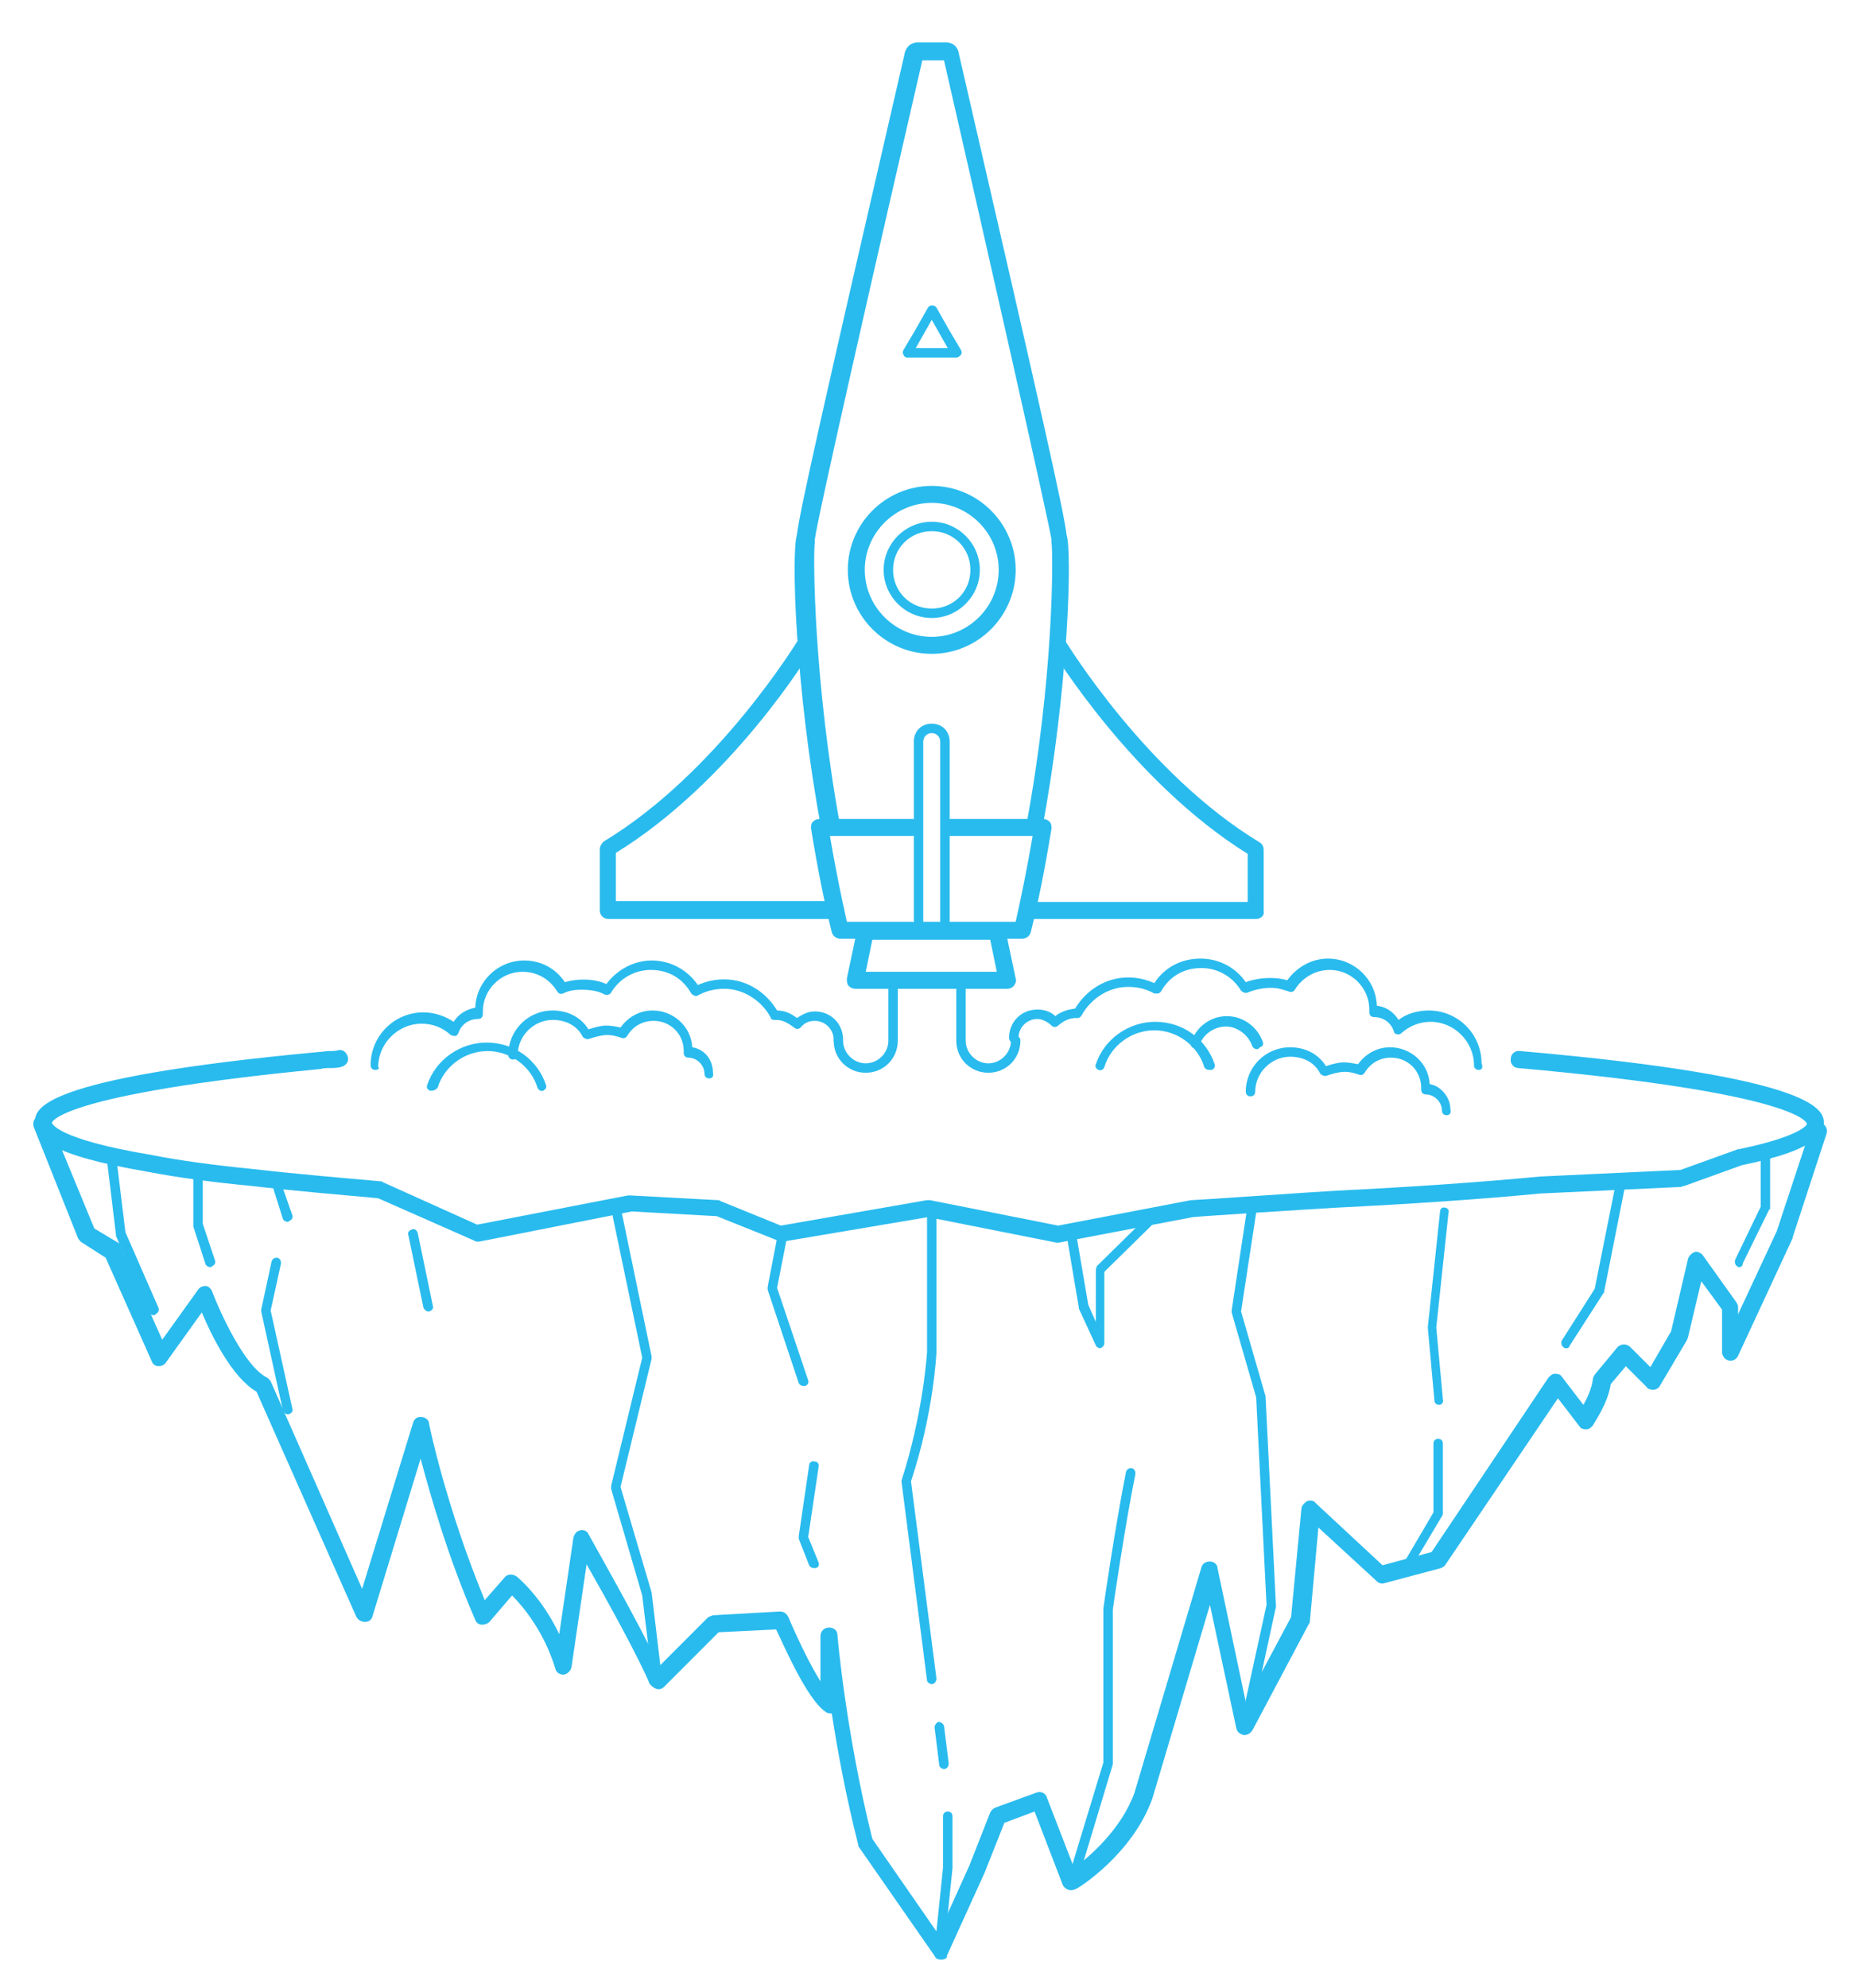 <svg id="圖層_1" xmlns="http://www.w3.org/2000/svg" viewBox="-10 315.2 196.7 210.7"><style>.st0{fill:#29bbee}.st1{stroke-width:1.8}.st1,.st2,.st3,.st4{fill:none;stroke:#29bbee;stroke-linecap:round;stroke-linejoin:round;stroke-miterlimit:10}.st3{stroke-width:.371}.st4{stroke-width:.303}</style><g id="XMLID_1000_"><path class="st0" d="M89.8 522.9c-.3 0-.6-.1-.7-.4l-8-11.5c-.1-.1-.1-.2-.1-.3-1.3-5.1-2.2-10-2.8-13.9-.2 0-.5 0-.7-.2-1.9-1.3-4.3-6.8-5.2-8.7l-6.1.3-5.8 5.8c-.2.2-.5.3-.8.2-.3-.1-.5-.3-.7-.5-1.1-2.7-4.7-9.2-6.7-12.7l-1.6 10.9c-.1.4-.4.7-.8.8-.4 0-.8-.2-.9-.6-1.2-4-3.5-6.7-4.6-7.8l-2.4 2.8c-.2.2-.5.3-.8.3-.3 0-.6-.2-.7-.5-3-6.9-4.8-13.4-5.8-17.1l-5.1 16.7c-.1.4-.4.6-.8.6s-.7-.2-.9-.5l-10.6-23.9c-2.6-1.5-4.8-6-5.8-8.4l-3.8 5.3c-.2.3-.5.4-.8.4-.3 0-.6-.2-.7-.5l-4.9-11-2.5-1.6c-.2-.1-.3-.3-.4-.4l-4.7-11.8c-.2-.5 0-1 .5-1.2.5-.2 1 0 1.2.5L0 445.4l2.5 1.5c.2.1.3.2.3.4l4.4 9.9 3.8-5.3c.2-.3.5-.4.8-.4.3 0 .6.3.7.6.8 2.1 3.4 7.9 5.8 9.1.2.1.3.3.4.4l9.7 22 5.4-17.6c.1-.4.5-.7.9-.6.4 0 .8.3.8.7 0 .1 1.8 8.8 5.9 18.7l2.1-2.4c.3-.4.9-.4 1.3-.1.1.1 2.6 2.1 4.5 6.1l1.5-10.2c.1-.4.3-.7.7-.8.4-.1.8.1.9.4.2.4 5.4 9.5 7.5 14l5.1-5.1c.2-.2.4-.2.6-.3l7.1-.4c.4 0 .7.2.9.6.8 1.9 2.2 4.9 3.4 6.8v-4.8c0-.5.4-.9.9-.9s.9.3.9.8c0 .1.9 10.4 3.7 21.6l7 10.1 3.3-7.3 2.2-5.6c.1-.2.3-.4.5-.5l4.4-1.6c.5-.2 1 .1 1.1.5l2.9 7.5c1.6-1.2 5-4.1 6.4-8l7.1-23.9c.1-.4.5-.6.9-.6s.8.3.8.7l3 14.2 4.8-9 1.1-11.5c0-.3.3-.6.6-.8.3-.1.7-.1.9.2l7.1 6.6 5.2-1.4 12.4-18.5c.2-.2.4-.4.7-.4.3 0 .6.1.7.3l2.3 3c.4-.7.9-1.8 1-2.7 0-.2.1-.3.2-.5l2.4-2.9c.2-.2.4-.3.7-.3.3 0 .5.1.7.3l2.1 2.1 2.2-3.8 1.8-7.7c.1-.3.4-.6.7-.7.3-.1.7.1.9.4l3.5 4.9c.1.2.2.3.2.5v.8l4.1-8.8 3.6-10.9c.2-.5.7-.7 1.1-.6.5.2.7.7.6 1.1l-3.6 11v.1l-5.8 12.5c-.2.4-.6.6-1 .5-.4-.1-.7-.5-.7-.9V454l-2.2-3-1.4 5.9c0 .1-.1.2-.1.3l-2.9 4.9c-.1.2-.4.4-.7.4-.3 0-.6-.1-.7-.3l-2.2-2.2-1.6 1.9c-.3 2.1-1.9 4.3-1.9 4.4-.2.2-.4.4-.7.4-.3 0-.6-.1-.7-.3l-2.3-3-11.9 17.6c-.1.2-.3.3-.5.4l-6 1.6c-.3.1-.6 0-.8-.2l-6.2-5.7-.9 9.9c0 .1 0 .2-.1.3l-6 11.3c-.2.3-.5.5-.9.5-.4-.1-.7-.3-.8-.7l-2.8-13.1-6.1 20.5c-2.1 5.9-7.8 9.5-8.1 9.6-.2.1-.5.2-.8.1-.3-.1-.5-.3-.6-.5l-3-7.8-3.2 1.2-2.1 5.3-4 8.8c.1.2-.2.4-.6.4.1 0 0 0 0 0z" id="XMLID_1207_"/><path class="st0" d="M72.8 446.8c-.1 0-.2 0-.3-.1l-6.5-2.6-9-.5-16.2 3.2c-.2 0-.4 0-.5-.1l-10.2-4.5c-4.4-.4-9.1-.8-13.4-1.3-4.2-.4-7.9-.9-11-1.5-10.7-1.8-12-3.7-12-5.2 0-1.4 0-4.7 30.1-7.5.3 0 .7-.1 1.1-.1.3 0 .7 0 1-.1.5-.1.9.3 1 .8.1.5-.3.9-.8 1-.4.1-.7.1-1.1.1-.3 0-.7 0-1 .1-28 2.7-28.5 5.7-28.5 5.7s.3 1.7 10.5 3.4c3 .6 6.7 1.1 10.8 1.5 4.3.5 9 .9 13.5 1.3.1 0 .2 0 .3.1l10 4.5 16-3.1h.2l9.3.5c.1 0 .2 0 .3.1l6.4 2.6 15.5-2.7h.3l13.6 2.7 14.1-2.7h.1c.5 0 13.3-.9 15.3-1 8.1-.4 15.3-.9 21.6-1.5l14.9-.7 6.1-2.2h.1c4.8-1 6.4-1.9 7-2.4l.1-.1c.1-.1.1-.2.1-.2s-.4-3.2-30.6-5.9c-.5 0-.9-.5-.8-1 0-.5.5-.9 1-.8 32.2 2.8 32.2 6.4 32.2 7.7 0 .5-.2 1-.7 1.4l-.2.2c-1.3 1.1-3.9 2-7.8 2.8l-6.1 2.2c-.1 0-.2 0-.3.1l-15 .7c-6.2.6-13.5 1.1-21.6 1.5-1.9.1-14.3.9-15.2 1l-14.2 2.7h-.3l-13.6-2.7-15.4 2.6h-.2z" id="XMLID_1206_"/><path class="st0" d="M6.3 454.6c-.2 0-.4-.1-.5-.3l-3.5-8.1v-.1l-1-8.3c0-.3.2-.5.4-.6.3 0 .5.2.6.4l1 8.2 3.5 8c.1.3 0 .5-.3.7-.1.1-.1.1-.2.1z" id="XMLID_1204_"/><path class="st0" d="M12.3 449.5c-.2 0-.4-.1-.5-.3l-1.3-4v-5.8c0-.3.2-.5.5-.5s.5.2.5.5v5.5l1.3 3.9c.1.3-.1.5-.3.6-.1.1-.1.1-.2.1z" id="XMLID_1203_"/><path class="st0" d="M59.7 493.8c-.2 0-.5-.2-.5-.4l-1.1-9.1-3.3-11.3v-.3l3.3-13.6-3.3-15.8c-.1-.3.1-.5.4-.6.3-.1.5.1.6.4l3.3 15.9v.2l-3.3 13.6 3.3 11.2 1.1 9.2c0 .3-.2.6-.5.6z" id="XMLID_1202_"/><path class="st0" d="M75.2 462.1c-.2 0-.4-.1-.5-.3l-3.3-9.9v-.3l1.1-5.7c.1-.3.3-.4.6-.4.3.1.4.3.4.6l-1.1 5.6 3.3 9.8c.1.3-.1.5-.3.6h-.2z" id="XMLID_1201_"/><path class="st0" d="M88.8 493.7c-.2 0-.5-.2-.5-.4l-2.7-21v-.2c2.3-7.1 2.7-13.5 2.7-13.6v-15.2c0-.3.2-.5.5-.5s.5.2.5.5v15.2c0 .1-.3 6.5-2.7 13.7l2.7 20.9c0 .3-.2.6-.5.6z" id="XMLID_1200_"/><path class="st0" d="M89.6 522.4c-.3 0-.5-.3-.5-.6l.9-8.7v-5.4c0-.3.2-.5.5-.5s.5.2.5.5v5.5l-.9 8.8c0 .2-.2.4-.5.4z" id="XMLID_1199_"/><path class="st0" d="M103.6 515.1h-.1c-.3-.1-.4-.4-.3-.6L107 502v-16.3c0-.2 1.3-9 2.4-14.5.1-.3.3-.4.6-.4.3.1.4.3.4.6-1.1 5.4-2.4 14.3-2.4 14.4v16.4l-3.8 12.6c-.2.2-.4.3-.6.3z" id="XMLID_1198_"/><path class="st0" d="M122 498.7h-.1c-.3-.1-.4-.3-.4-.6l2.8-12.8-1.1-22-2.6-9v-.2l1.7-11.2c0-.3.3-.5.6-.4.3 0 .5.3.4.6l-1.7 11.1 2.6 9v.1l1.1 22.1v.1l-2.8 12.9c-.1.1-.3.3-.5.3z" id="XMLID_1197_"/><path class="st0" d="M142.6 464.1c-.3 0-.5-.2-.5-.5l-.7-7.7 1.3-12.3c0-.3.3-.5.5-.4.3 0 .5.3.4.5l-1.3 12.2.7 7.6c.1.3-.1.6-.4.6z" id="XMLID_1196_"/><path class="st0" d="M156.1 458.1c-.1 0-.2 0-.3-.1-.2-.1-.3-.5-.2-.7l3.5-5.5 2.3-11.5c.1-.3.3-.5.6-.4.3.1.4.3.4.6l-2.3 11.6c0 .1 0 .1-.1.2l-3.6 5.6c0 .1-.1.2-.3.2z" id="XMLID_1195_"/><path class="st0" d="M90.1 502.7c-.2 0-.5-.2-.5-.4l-.5-4c0-.3.2-.5.4-.6.3 0 .5.2.6.4l.5 4c0 .3-.2.6-.5.6z" id="XMLID_1194_"/><path class="st0" d="M76.3 481.4c-.2 0-.4-.1-.5-.3l-1.1-2.8v-.3l1.1-7.5c0-.3.3-.5.6-.4.3 0 .5.3.4.6l-1.1 7.4 1.1 2.7c.1.3 0 .5-.3.6h-.2z" id="XMLID_1193_"/><path class="st0" d="M139.5 481.4c-.1 0-.2 0-.3-.1-.2-.1-.3-.4-.2-.7l3-5.1v-7.3c0-.3.2-.5.5-.5s.5.2.5.5v7.4c0 .1 0 .2-.1.3l-3.1 5.2c0 .2-.1.3-.3.3z" id="XMLID_1192_"/><path class="st0" d="M174.4 449.5c-.1 0-.1 0-.2-.1-.2-.1-.3-.4-.2-.7l2.7-5.6V437c0-.3.2-.5.5-.5s.5.2.5.5v6.2c0 .1 0 .2-.1.2l-2.8 5.7c0 .3-.2.4-.4.4z" id="XMLID_1191_"/><path class="st0" d="M20.5 465.1c-.2 0-.4-.2-.5-.4l-2.3-10.5v-.2l1.1-5.1c.1-.3.3-.4.6-.4.3.1.4.3.4.6l-1.1 5 2.3 10.4c.1.3-.1.5-.4.6h-.1z" id="XMLID_1190_"/><path class="st0" d="M20.5 444.7c-.2 0-.4-.1-.5-.3l-1.2-3.8c-.1-.3.1-.5.3-.6.3-.1.5.1.6.3L21 444c.1.3-.1.5-.3.6-.1.1-.2.1-.2.1z" id="XMLID_1189_"/><path class="st0" d="M35.4 454.2c-.2 0-.4-.2-.5-.4l-1.6-7.7c-.1-.3.1-.5.4-.6.3-.1.5.1.6.4l1.6 7.7c.1.3-.1.5-.4.6h-.1z" id="XMLID_1188_"/><path class="st0" d="M106.7 458.1c-.2 0-.4-.1-.5-.3l-1.8-3.9v-.1l-1.3-7.7c0-.3.1-.5.4-.6.3 0 .5.1.6.4l1.3 7.6.8 1.8v-5.5c0-.1.1-.3.1-.4l5.7-5.6c.2-.2.5-.2.7 0 .2.2.2.5 0 .7l-5.6 5.5v7.6c0 .2-.2.4-.4.5.1 0 0 0 0 0z" id="XMLID_1187_"/><path class="st0" d="M78.7 412.6H54.5c-.5 0-.9-.4-.9-.9v-6.5c0-.3.2-.6.4-.8 12.1-7.3 20.5-21.2 20.6-21.3.3-.4.8-.6 1.2-.3.4.3.6.8.3 1.2-.3.6-8.6 14.1-20.8 21.6v5.1h23.3c.5 0 .9.4.9.9s-.3 1-.8 1z" id="XMLID_1186_"/><path class="st0" d="M123.2 412.6H99c-.5 0-.9-.4-.9-.9s.4-.9.9-.9h23.3v-5.1c-12.2-7.6-20.4-21.1-20.8-21.6-.3-.4-.1-1 .3-1.2.4-.3 1-.1 1.2.3.1.1 8.5 14 20.6 21.3.3.2.4.5.4.8v6.5c.1.4-.3.8-.8.8z" id="XMLID_1185_"/><path class="st0" d="M96.8 420H80.7c-.3 0-.5-.1-.7-.3-.2-.2-.2-.5-.2-.8l1.1-5.2c.1-.4.5-.7.9-.7h13.9c.4 0 .8.3.9.7l1.1 5.2c.1.3 0 .5-.2.8-.2.2-.4.3-.7.3zm-15-1.8h13.9l-.7-3.4H82.5l-.7 3.4z" id="XMLID_1184_"/><path class="st0" d="M78 403.8c-.4 0-.8-.3-.9-.7-2.8-14.9-3.2-29.4-2.6-31.2.3-2.5 2.4-11.9 11.4-50.9.1-.7.6-1.3 1.4-1.3h3c.8 0 1.3.5 1.4 1.3 9 39 11.1 48.4 11.4 50.9.6 1.8.2 16.3-2.6 31.2-.1.5-.6.8-1 .7-.5-.1-.8-.6-.7-1 2.9-15.4 2.9-28.6 2.7-30.1v-.3c-.3-2-6.9-31.2-11.4-50.8h-2.3c-4.5 19.5-11.2 48.8-11.4 50.8v.3c-.2 1.5-.1 14.8 2.7 30.1.1.5-.2 1-.7 1H78zm-2.2-30.7c-.1.1-.3.1-.5.1.2 0 .4-.1.5-.1z" id="XMLID_1183_"/><path class="st0" d="M91.4 353.1h-5.2c-.2 0-.3-.1-.4-.3-.1-.2-.1-.3 0-.5l1.3-2.2 1.3-2.3c.2-.3.7-.3.9 0l1.3 2.3 1.3 2.2c.1.2.1.3 0 .5-.2.2-.3.3-.5.3zm-4.3-1h3.4l-1.7-3-1.7 3z" id="XMLID_1182_"/><path class="st0" d="M90.2 413.9h-2.8c-.3 0-.5-.2-.5-.5v-19.6c0-1.1.8-1.9 1.9-1.9s1.9.8 1.9 1.9v19.6c0 .3-.2.5-.5.5zm-2.3-1h1.8v-19.1c0-.5-.4-.9-.9-.9s-.9.4-.9.9v19.1z" id="XMLID_1181_"/><path class="st0" d="M88.8 384.5c-4.9 0-8.9-4-8.9-8.9s4-8.9 8.9-8.9 8.9 4 8.9 8.9-4 8.9-8.9 8.9zm0-16c-3.9 0-7.1 3.2-7.1 7.1s3.2 7.1 7.1 7.1 7.1-3.2 7.1-7.1-3.2-7.1-7.1-7.1z" id="XMLID_1180_"/><path class="st0" d="M88.8 380.7c-2.8 0-5.1-2.3-5.1-5.1s2.3-5.1 5.1-5.1 5.1 2.3 5.1 5.1-2.3 5.1-5.1 5.1zm0-9.2c-2.3 0-4.1 1.8-4.1 4.1s1.8 4.1 4.1 4.1 4.1-1.8 4.1-4.1-1.8-4.1-4.1-4.1z" id="XMLID_1179_"/><path class="st0" d="M81.8 428.9c-1.9 0-3.4-1.5-3.4-3.4 0-.3.2-.5.5-.5s.5.2.5.5c0 1.3 1.1 2.4 2.4 2.4 1.3 0 2.4-1.1 2.4-2.4v-5.6c0-.3.2-.5.5-.5s.5.2.5.5v5.6c0 1.9-1.5 3.4-3.4 3.4z" id="XMLID_1178_"/><path class="st0" d="M65.2 429.5c-.3 0-.5-.2-.5-.5 0-.9-.8-1.7-1.7-1.7-.3 0-.5-.2-.5-.5v-.2c0-1.8-1.4-3.2-3.2-3.2-1.2 0-2.2.6-2.8 1.6-.1.2-.4.3-.6.2-.6-.2-1-.3-1.5-.3-.6 0-1.3.2-1.9.4-.2.1-.5 0-.7-.2-.6-1.2-1.8-1.8-3.2-1.8-2 0-3.7 1.7-3.7 3.7 0 .3-.2.5-.5.5s-.5-.2-.5-.5c0-2.6 2.1-4.7 4.7-4.7 1.6 0 3 .7 3.8 2 .6-.2 1.3-.4 1.9-.4.5 0 1 .1 1.5.2.8-1.1 2-1.8 3.4-1.8 2.2 0 4.1 1.7 4.2 3.9 1.3.2 2.2 1.3 2.2 2.7.1.4-.1.6-.4.6z" id="XMLID_1177_"/><path class="st0" d="M143.4 433.4c-.3 0-.5-.2-.5-.5 0-.9-.8-1.7-1.7-1.7-.3 0-.5-.2-.5-.5v-.2c0-1.8-1.4-3.2-3.2-3.2-1.2 0-2.2.6-2.8 1.6-.1.2-.4.3-.6.2-.6-.2-1-.3-1.5-.3-.6 0-1.3.2-1.9.4-.2.1-.5 0-.7-.2-.6-1.2-1.8-1.8-3.2-1.8-2 0-3.7 1.7-3.7 3.7 0 .3-.2.5-.5.5s-.5-.2-.5-.5c0-2.6 2.1-4.7 4.7-4.7 1.6 0 3 .7 3.8 2 .6-.2 1.3-.4 1.9-.4.5 0 1 .1 1.5.2.8-1.1 2-1.8 3.4-1.8 2.2 0 4.1 1.7 4.2 3.9 1.2.2 2.2 1.4 2.2 2.7.1.4-.1.6-.4.6z" id="XMLID_1176_"/><path class="st0" d="M29.8 428.6c-.3 0-.5-.2-.5-.5 0-3.1 2.5-5.6 5.6-5.6 1.2 0 2.3.4 3.2 1 .5-.8 1.3-1.3 2.3-1.5.1-2.8 2.4-5 5.2-5 1.7 0 3.3.8 4.3 2.3 1.3-.4 3.1-.4 4.4.2 1.1-1.5 2.9-2.5 4.8-2.5 2 0 3.8 1 4.9 2.6.9-.4 1.8-.6 2.8-.6 2.3 0 4.4 1.3 5.6 3.3.9 0 1.6.4 2.1.8.6-.4 1.2-.7 1.9-.7 1.7 0 3 1.3 3 3 0 .3-.2.5-.5.5s-.5-.2-.5-.5c0-1.1-.9-2-2-2-.6 0-1.1.2-1.5.7-.2.2-.5.2-.7 0-.7-.5-1.2-.8-1.9-.8h-.2c-.2 0-.4-.1-.4-.3-1-1.8-2.9-3-4.9-3-.9 0-1.9.2-2.8.7-.1.1-.3.1-.4 0-.1 0-.2-.1-.3-.2-.9-1.6-2.4-2.5-4.3-2.5-1.7 0-3.3.9-4.2 2.4-.1.2-.4.3-.7.2-.7-.4-1.6-.5-2.5-.5-.7 0-1.3.1-1.9.4-.2.1-.5 0-.6-.2-.8-1.3-2.1-2.1-3.7-2.1-2.3 0-4.2 1.9-4.2 4.2v.3c0 .3-.2.5-.5.5-1 0-1.8.6-2.1 1.5-.1.2-.2.3-.3.3-.2 0-.3 0-.5-.1-.9-.8-1.9-1.2-3.1-1.2-2.5 0-4.6 2.1-4.6 4.6.2.1 0 .3-.3.3z" id="XMLID_1174_"/><path class="st0" d="M94.8 428.9c-1.9 0-3.4-1.5-3.4-3.4v-5.6c0-.3.2-.5.5-.5s.5.2.5.5v5.6c0 1.3 1.1 2.4 2.4 2.4s2.4-1.1 2.4-2.4c0-.3.2-.5.5-.5s.5.2.5.5c0 1.9-1.5 3.4-3.4 3.4z" id="XMLID_1173_"/><path class="st0" d="M146.8 428.6c-.3 0-.5-.2-.5-.5 0-2.5-2.1-4.6-4.6-4.6-1.1 0-2.2.4-3.1 1.2-.1.1-.3.2-.5.1-.2 0-.3-.2-.3-.3-.3-.9-1.1-1.5-2.1-1.5-.3 0-.5-.2-.5-.5v-.3c0-2.3-1.9-4.2-4.2-4.2-1.5 0-2.9.8-3.7 2.1-.1.2-.4.3-.6.2-.6-.2-1.2-.4-1.9-.4-.9 0-1.8.2-2.5.5-.2.1-.5 0-.7-.2-.9-1.5-2.5-2.4-4.2-2.4-1.9 0-3.4.9-4.3 2.5-.1.1-.2.2-.3.2h-.4c-.9-.5-1.8-.7-2.8-.7-2 0-3.9 1.2-4.9 3-.1.2-.3.3-.4.3h-.2c-.6 0-1.2.2-1.9.8-.2.2-.5.2-.7 0-.4-.4-1-.7-1.5-.7-1.1 0-2 .9-2 2 0 .3-.2.5-.5.5s-.5-.2-.5-.5c0-1.7 1.3-3 3-3 .7 0 1.4.2 1.9.7.5-.4 1.2-.7 2.1-.8 1.2-2 3.3-3.3 5.6-3.3 1 0 1.9.2 2.8.6 1.1-1.7 2.9-2.6 4.9-2.6 1.9 0 3.7.9 4.8 2.5 1.3-.5 3.1-.6 4.4-.2 1-1.4 2.6-2.3 4.3-2.3 2.8 0 5.1 2.2 5.2 5 1 .1 1.8.7 2.3 1.5.9-.7 2.1-1 3.2-1 3.1 0 5.6 2.5 5.6 5.6.2.5 0 .7-.3.7z" id="XMLID_1172_"/><path class="st0" d="M35.8 430.8h-.2c-.3-.1-.4-.4-.3-.6.9-2.7 3.5-4.5 6.3-4.5 2.9 0 5.4 1.8 6.3 4.5.1.3-.1.5-.3.6-.3.1-.5-.1-.6-.3-.7-2.3-2.9-3.9-5.3-3.9s-4.6 1.6-5.3 3.9c-.2.2-.4.3-.6.3z" id="XMLID_1167_"/><path class="st0" d="M118.2 428.6c-.2 0-.4-.1-.5-.3-.7-2.3-2.9-3.9-5.3-3.9s-4.6 1.6-5.3 3.9c-.1.3-.4.4-.6.3-.3-.1-.4-.4-.3-.6.9-2.7 3.5-4.5 6.3-4.5 2.9 0 5.4 1.8 6.3 4.5.1.3-.1.5-.3.6h-.3z" id="XMLID_1166_"/><path class="st0" d="M123.3 426.4c-.2 0-.4-.1-.5-.3-.4-1.2-1.6-2.1-2.8-2.1-1.3 0-2.5.9-2.8 2-.1.3-.4.4-.6.3-.3-.1-.4-.4-.3-.6.5-1.6 2-2.8 3.8-2.8 1.7 0 3.2 1.1 3.8 2.7.1.3 0 .5-.3.6-.2.2-.2.2-.3.2z" id="XMLID_1165_"/><g id="XMLID_1163_"><path class="st0" d="M86.7 414.7h-7.6c-.4 0-.8-.3-.9-.7-.8-3.2-1.5-6.7-2.2-11 0-.3 0-.5.2-.7s.4-.3.7-.3h9.8c.5 0 .9.4.9.9s-.4.9-.9.9H78c.6 3.5 1.2 6.4 1.8 9.1h6.9c.5 0 .9.4.9.9s-.4.9-.9.9z" id="XMLID_1164_"/></g><g id="XMLID_1161_"><path class="st0" d="M98.4 414.7h-7.6c-.5 0-.9-.4-.9-.9s.4-.9.9-.9h6.9c.6-2.7 1.2-5.6 1.8-9.1h-8.7c-.5 0-.9-.4-.9-.9s.4-.9.9-.9h9.8c.3 0 .5.1.7.3.2.2.2.5.2.7-.7 4.3-1.4 7.8-2.2 11-.1.4-.5.7-.9.7z" id="XMLID_1162_"/></g></g></svg>